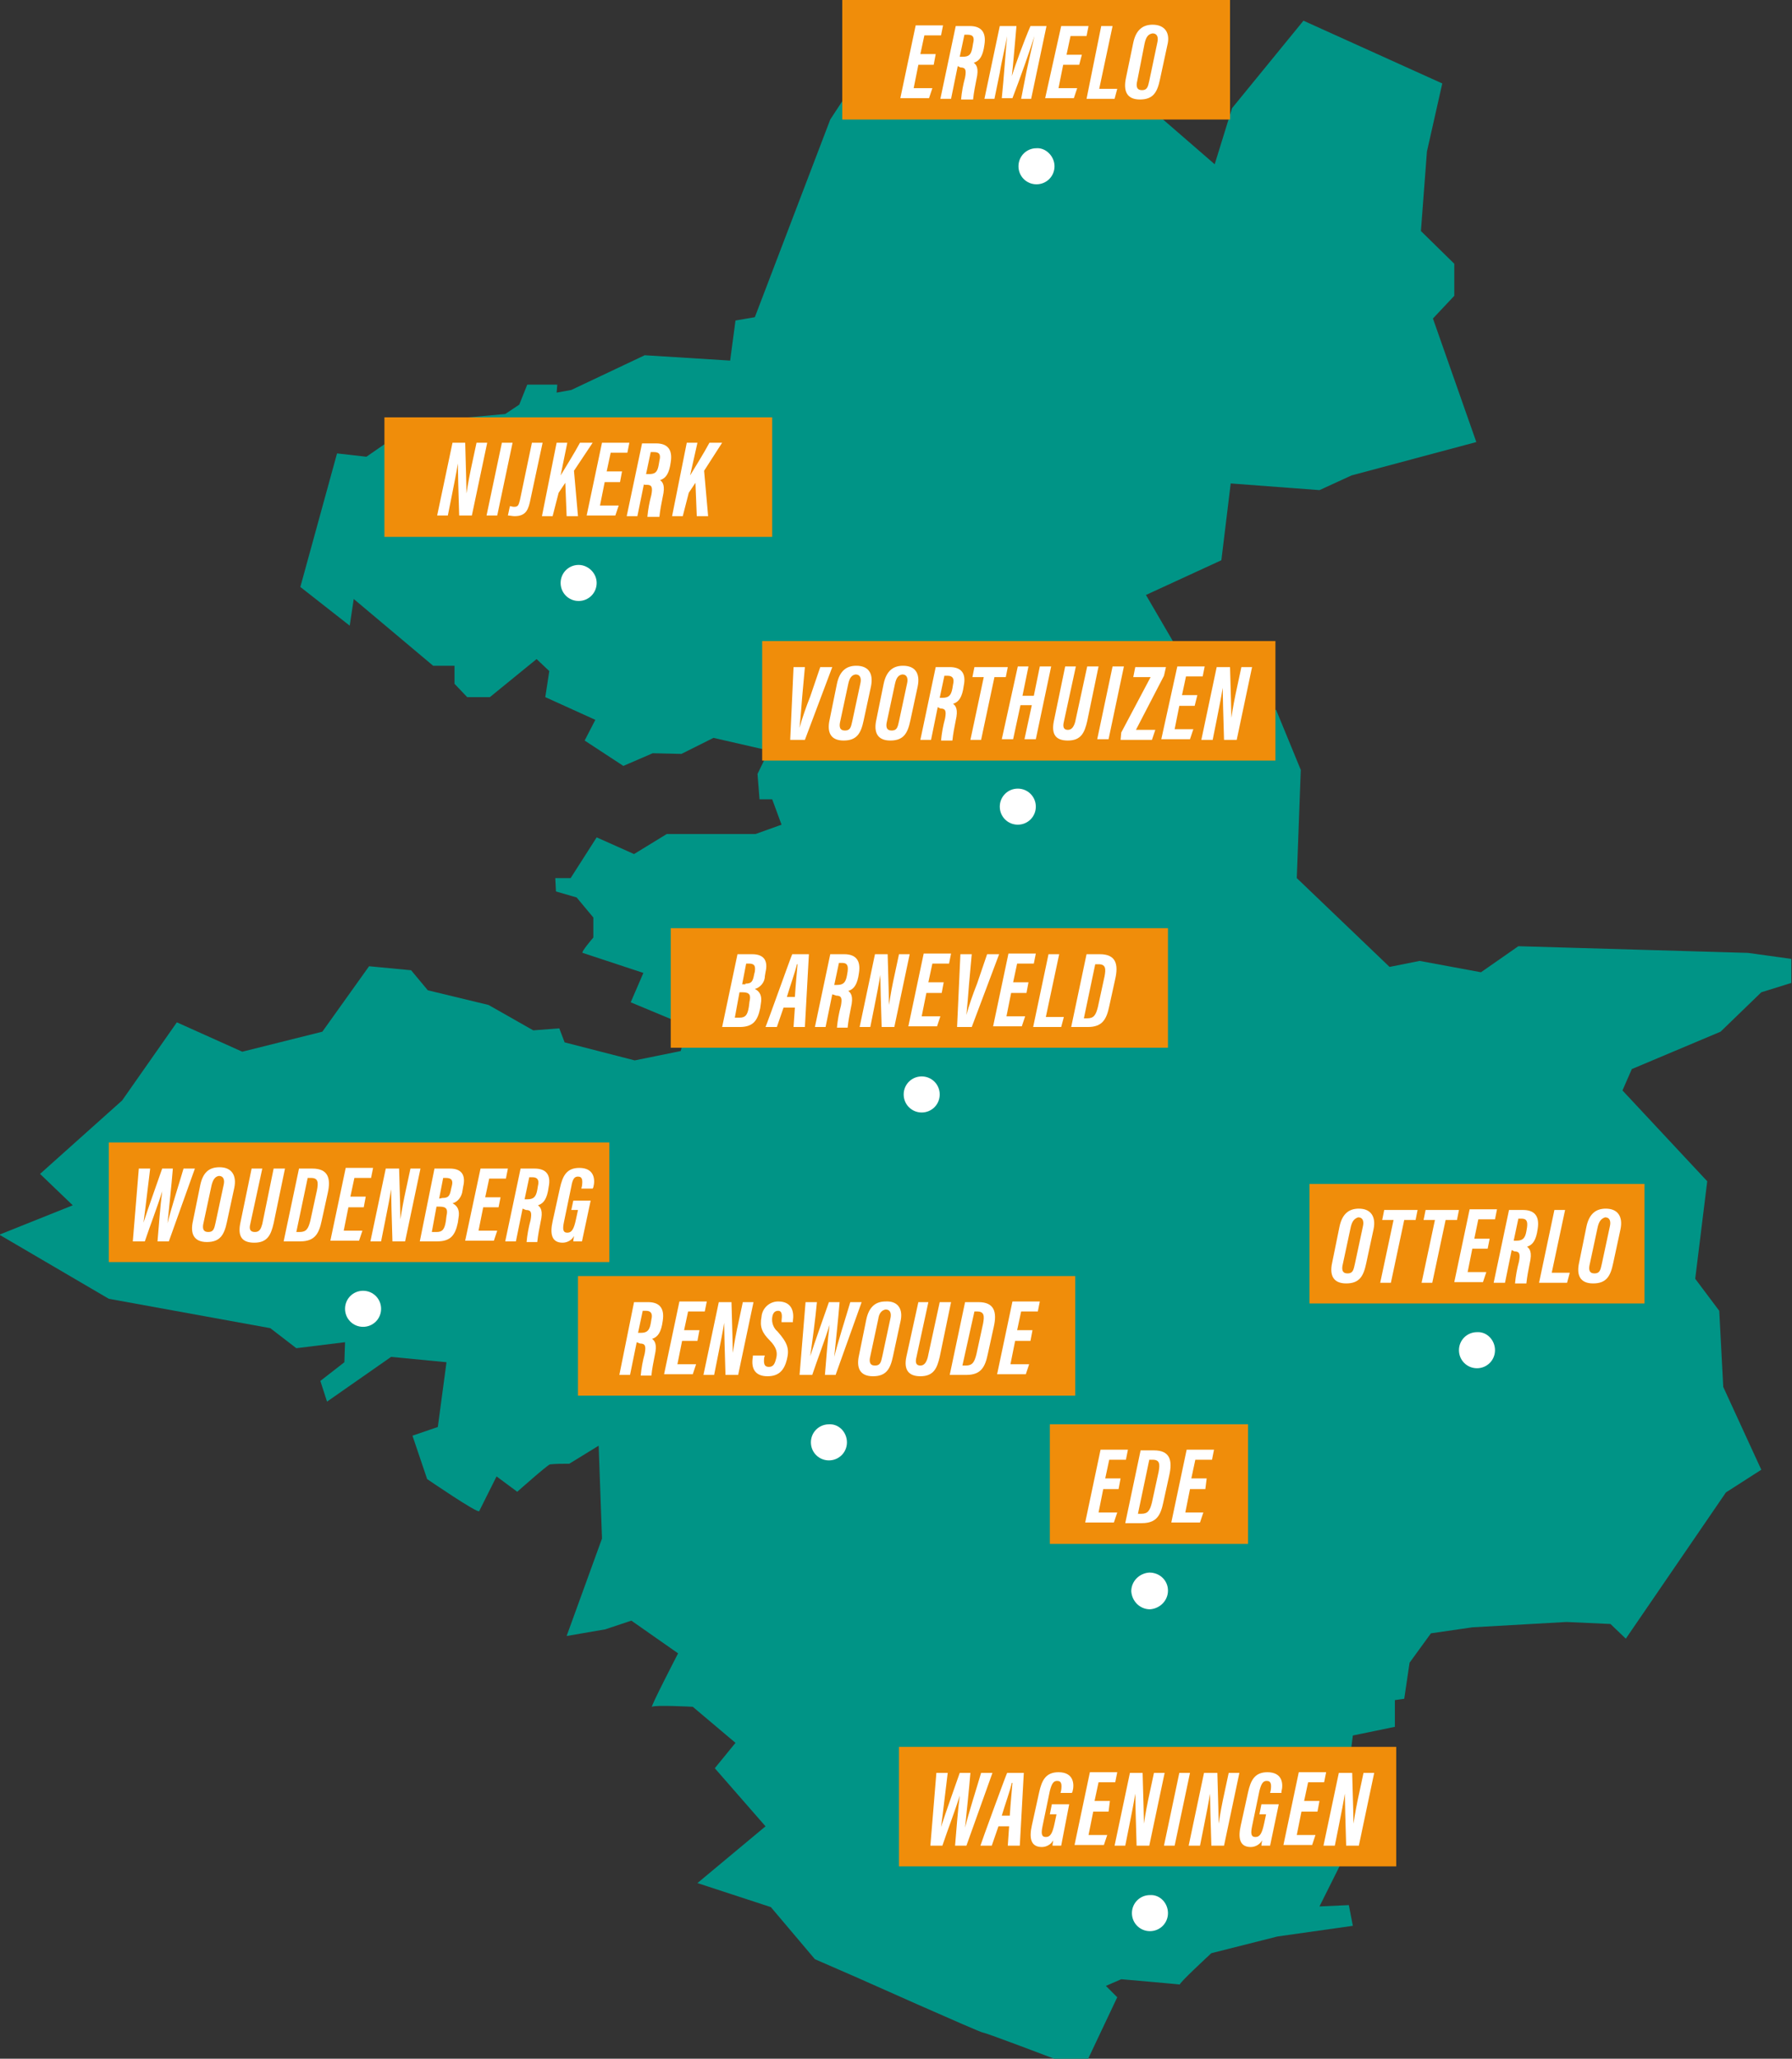 <?xml version="1.0" encoding="utf-8"?>
<!-- Generator: Adobe Illustrator 28.1.0, SVG Export Plug-In . SVG Version: 6.00 Build 0)  -->
<svg version="1.1" id="Layer_1" xmlns="http://www.w3.org/2000/svg" xmlns:xlink="http://www.w3.org/1999/xlink" x="0px" y="0px"
	 viewBox="0 0 268.5 308.3" style="enable-background:new 0 0 268.5 308.3;" xml:space="preserve">
<rect x="0" y="0" width="268.5" height="308.3" fill="#333333" stroke="none"/>
<style type="text/css">
	.st0{fill:#009486;}
	.st1{fill:#FFFFFF;}
	.st2{fill:#F08D0A;}
</style>
<path class="st0" d="M50.5,67.9L45,87.9l7.4,5.8l0.6-4l11.9,10h3.2v2.7l1.9,2h3.4l5.4-4.4l1.6-1.3l1.9,1.8l-0.6,3.9l7.5,3.4
	l-1.6,3.1l5.8,3.8l4.4-1.9l4.3,0.1l4.8-2.4l8.3,1.9l-1.7,3.5l0.3,3.8h1.9l1.4,3.8l-3.9,1.4H99.9l-4.9,3l-5.6-2.5l-3.9,6.1h-2.3
	l0.1,2l3.1,0.9l2.5,3v3c0,0-1.9,2.2-1.6,2.3l9.1,3l-1.9,4.4l8.4,3.5l-0.9,3.8l-6.9,1.4l-10.5-2.7l-0.8-2.1l-3.9,0.3l-6.7-3.8
	l-9.1-2.2l-2.5-3l-6.3-0.6l-7,9.8l-12,3l-9.8-4.4l-8.2,11.7l-12.3,11l4.9,4.7l-11,4.4l16.4,9.6l24.2,4.4l3.9,3l7.3-0.9l-0.1,3
	l-3.6,2.8l1,3.1l9.6-6.7l8.3,0.8l-1.3,9.7l-3.8,1.3l2.2,6.5c0,0,7.6,5.2,7.8,4.8s2.6-5.2,2.6-5.2l3.1,2.3c0,0,4.5-4,4.9-4.1
	c0.9-0.1,1.9-0.1,2.9-0.1l4.4-2.7l0.5,13.9l-5.3,14.6l5.8-1l3.9-1.3l7,4.9c0,0-4.3,8.3-3.9,8s6.1,0,6.1,0l6.4,5.4l-3.1,3.8l7.6,8.7
	l-10.2,8.5l11,3.6l6.6,7.8l6.2,2.7c0,0,18.6,8.3,19,8.3s10.9,4,10.9,4h4.8l4.4-9.3l-1.7-1.7l2.3-1c0,0,9.2,0.8,8.8,0.8
	s4.7-4.7,4.7-4.7l9.9-2.5l11.3-1.6l-0.6-3.1l-4.4,0.2l5-10l-1.9-0.6l1.9-15l6.3-1.3v-4l1.4-0.2l0.8-5.4l3.2-4.4l6.2-0.9l14.1-0.8
	l6.6,0.3l2.3,2.2l15-21.9l5.3-3.4l-5.7-12.4l-0.6-11.4l-3.6-4.8l1.8-14.6l-12.7-13.6l1.4-3.2l13.3-5.6l6.1-5.9l4.5-1.4v-3.6
	l-6.5-0.9l-34.4-1l-5.6,3.9l-9.2-1.7l-4.5,0.9l-13.9-13.3l0.6-16.2l-3.7-9l-10.7,0.5l-0.5-6l-1.3,0.3l-7-12l11.3-5.2l1.4-11.5
	l13.3,1l4.8-2.2l18.7-5l-6.5-18.5l3.2-3.4v-4.8l-5-4.9l0.9-11.9l2.3-10.2l-20.8-9.4l-10.7,13.1l-2.6,8.4L159.5,5.1l-4.8-0.7
	l-6.6,6.5l-9.6-1l-5.4-5.3l-8.7,13.3l-11.3,29.6l-2.9,0.5l-0.8,6l-12.8-0.8l-11,5.2l-2.2,0.4l0.1-1.2H79l-1.2,3L75.7,62l-11,1
	l-7.2,3.6l-2.6,1.8L50.5,67.9z"/>
<path class="st1" d="M158,24.9c0,1.5-1.2,2.7-2.7,2.7c-1.5,0-2.7-1.2-2.7-2.7c0-1.5,1.2-2.7,2.7-2.7c0,0,0,0,0,0
	C156.7,22.1,158,23.4,158,24.9z"/>
<rect x="126.2" class="st2" width="58.1" height="17.9"/>
<path class="st1" d="M139.9,9.7h-2.3l-0.7,3.5h2.8l-0.5,1.5h-4.3l2.3-10.9h4.1l-0.3,1.5h-2.5l-0.6,2.8h2.3L139.9,9.7z"/>
<path class="st1" d="M143.5,9.9l-1,4.9h-1.6l2.3-10.9h2.1c1.7,0,2.5,0.9,2.2,2.8l-0.1,0.6c-0.3,1.5-0.9,1.9-1.5,2.1
	c0.4,0.3,0.8,0.8,0.4,2.5c-0.2,1-0.4,2-0.5,3H144c0.1-1.1,0.3-2.2,0.6-3.3c0.2-1.1,0.1-1.5-0.7-1.5L143.5,9.9z M143.8,8.5h0.4
	c1,0,1.3-0.3,1.5-1.4l0.1-0.6c0.2-0.8,0.1-1.3-0.8-1.3h-0.5L143.8,8.5z"/>
<path class="st1" d="M153.8,10.7c0.4-1.9,0.9-4,1.2-5.3l0,0c-0.6,1.9-2.1,6.2-3.3,9.3h-1.6c0.3-2.8,0.6-7.4,0.8-9.3l0,0
	c-0.2,1.3-0.8,3.6-1.1,5.5l-0.8,3.9h-1.5l2.3-10.9h2.5c-0.3,3.2-0.5,6-0.7,7.5l0,0c0.5-1.6,1.8-5.2,2.8-7.5h2.4l-2.3,10.9H153
	L153.8,10.7z"/>
<path class="st1" d="M161.7,9.7h-2.4l-0.7,3.5h2.8l-0.5,1.5h-4.3L159,3.9h4.1l-0.3,1.5h-2.4l-0.6,2.8h2.3L161.7,9.7z"/>
<path class="st1" d="M165,3.9h1.7l-2,9.4h2.7l-0.4,1.5h-4.2L165,3.9z"/>
<path class="st1" d="M174.9,6.8l-1.1,5.1c-0.4,1.9-1,3-3,3s-2.5-1.3-2.1-3.2l1.1-5.3c0.4-1.9,1.4-2.7,2.9-2.7
	C174.5,3.7,175.4,4.9,174.9,6.8z M171.5,6.5l-1.1,5.6c-0.2,0.8-0.1,1.4,0.7,1.4s0.9-0.5,1.1-1.4l1.2-5.7c0.2-0.8,0-1.4-0.7-1.4
	C172,5.1,171.7,5.6,171.5,6.5z"/>
<path class="st1" d="M89.4,87.3c0,1.5-1.2,2.7-2.7,2.7s-2.7-1.2-2.7-2.7s1.2-2.7,2.7-2.7c0,0,0,0,0,0C88.1,84.6,89.4,85.8,89.4,87.3
	z"/>
<rect x="57.6" y="62.5" class="st2" width="58.1" height="17.9"/>
<path class="st1" d="M65.5,77.2l2.3-10.9h1.9c0.1,3.3,0.2,7.1,0.2,7.6l0,0c0.2-1.4,0.5-3,0.9-4.8l0.6-2.8H73l-2.3,10.9h-1.9
	c-0.1-2.8-0.2-7.3-0.2-7.8l0,0c-0.2,1.3-0.5,2.8-0.9,4.8l-0.6,3L65.5,77.2z"/>
<path class="st1" d="M76.8,66.3l-2.3,10.9h-1.6l2.3-10.9H76.8z"/>
<path class="st1" d="M79.5,74.7c-0.3,1.5-0.6,2.6-2.4,2.6c-0.3,0-0.7-0.1-1-0.1l0.3-1.4c0.2,0,0.4,0.1,0.6,0.1c0.6,0,0.7-0.2,0.9-1
	l1.8-8.6h1.6L79.5,74.7z"/>
<path class="st1" d="M83.4,66.3h1.6L84,71.2l0,0c0.6-1,2.1-3.4,2.9-4.9h1.9L86,70.5l0.6,6.8h-1.7l-0.2-5l-1,1.5l-0.9,3.5h-1.6
	L83.4,66.3z"/>
<path class="st1" d="M92.9,72.2h-2.3l-0.7,3.5h2.8l-0.5,1.5h-4.3l2.3-10.9h4.1l-0.3,1.5h-2.5l-0.6,2.8h2.3L92.9,72.2z"/>
<path class="st1" d="M96.5,72.4l-1,4.9h-1.6l2.3-10.9h2.1c1.7,0,2.5,0.9,2.2,2.8l-0.1,0.6c-0.3,1.5-0.9,1.9-1.5,2.1
	c0.4,0.3,0.8,0.8,0.4,2.5c-0.2,1-0.4,2-0.5,3H97c0.1-1.1,0.3-2.2,0.6-3.3c0.2-1.1,0.1-1.5-0.7-1.5H96.5z M96.8,71h0.4
	c1,0,1.3-0.3,1.5-1.4l0.1-0.6c0.2-0.8,0.1-1.3-0.8-1.3h-0.5L96.8,71z"/>
<path class="st1" d="M102.9,66.3h1.6l-1.1,4.9l0,0c0.6-1,2.1-3.4,2.9-4.9h1.9l-2.7,4.2l0.6,6.8h-1.7l-0.2-5l-1,1.5l-0.9,3.5h-1.6
	L102.9,66.3z"/>
<path class="st1" d="M175,238.2c0,1.5-1.2,2.7-2.7,2.8c-1.5,0-2.7-1.2-2.8-2.7c0-1.5,1.2-2.7,2.7-2.8c0,0,0,0,0,0
	C173.8,235.5,175,236.7,175,238.2z"/>
<rect x="157.3" y="213.3" class="st2" width="29.7" height="17.9"/>
<path class="st1" d="M167.6,223h-2.3l-0.7,3.5h2.8l-0.5,1.5h-4.3l2.3-10.9h4.1l-0.3,1.5h-2.5l-0.6,2.8h2.3L167.6,223z"/>
<path class="st1" d="M170.9,217.2h2c2.4,0,2.8,1.5,2.3,3.7l-0.9,4.1c-0.4,1.9-1,3.1-3.2,3.1h-2.5L170.9,217.2z M170.5,226.7h0.5
	c1,0,1.3-0.5,1.6-1.7l1-4.6c0.2-1.1,0.2-1.8-0.9-1.8h-0.5L170.5,226.7z"/>
<path class="st1" d="M180.6,223h-2.3l-0.7,3.5h2.7l-0.5,1.5h-4.3l2.3-10.9h4.1l-0.3,1.5h-2.5l-0.6,2.8h2.3L180.6,223z"/>
<path class="st1" d="M224,202.2c0,1.5-1.2,2.7-2.7,2.7c-1.5,0-2.7-1.2-2.7-2.7c0-1.5,1.2-2.7,2.7-2.7c0,0,0,0,0,0
	C222.8,199.4,224,200.7,224,202.2z"/>
<rect x="196.2" y="177.3" class="st2" width="50.2" height="17.9"/>
<path class="st1" d="M205.8,184.1l-1.1,5.1c-0.4,1.9-1,3-3,3s-2.5-1.3-2.1-3.1l1.1-5.4c0.4-1.9,1.4-2.7,2.9-2.7
	C205.4,181,206.2,182.2,205.8,184.1z M202.4,183.7l-1.2,5.6c-0.2,0.8-0.1,1.4,0.7,1.4s0.9-0.5,1.1-1.4l1.2-5.6
	c0.2-0.8,0-1.4-0.7-1.4C202.9,182.5,202.6,182.9,202.4,183.7L202.4,183.7z"/>
<path class="st1" d="M208.8,182.7h-1.7l0.3-1.5h5l-0.3,1.5h-1.7l-2,9.4h-1.6L208.8,182.7z"/>
<path class="st1" d="M215,182.7h-1.7l0.3-1.5h5l-0.3,1.5h-1.7l-2,9.4H213L215,182.7z"/>
<path class="st1" d="M222.9,187h-2.3l-0.7,3.5h2.8l-0.5,1.5h-4.3l2.3-10.9h4.1l-0.3,1.5h-2.5l-0.6,2.9h2.3L222.9,187z"/>
<path class="st1" d="M226.5,187.2l-1,4.9h-1.7l2.3-10.9h2.1c1.7,0,2.5,0.9,2.2,2.8l-0.1,0.6c-0.3,1.5-0.9,1.9-1.5,2.1
	c0.4,0.3,0.8,0.8,0.4,2.5c-0.2,1-0.4,2-0.5,3H227c0.1-1.1,0.3-2.2,0.6-3.3c0.2-1.1,0.1-1.5-0.7-1.5L226.5,187.2z M226.8,185.8h0.4
	c0.9,0,1.3-0.3,1.5-1.4l0.1-0.6c0.1-0.8,0-1.3-0.8-1.3h-0.5L226.8,185.8z"/>
<path class="st1" d="M232.9,181.2h1.6l-2,9.4h2.7l-0.4,1.5h-4.2L232.9,181.2z"/>
<path class="st1" d="M242.8,184.1l-1.1,5.1c-0.4,1.9-1,3-3,3s-2.5-1.3-2.1-3.1l1.1-5.4c0.4-1.9,1.4-2.7,2.9-2.7
	C242.4,181,243.2,182.2,242.8,184.1z M239.4,183.7l-1.2,5.6c-0.2,0.8-0.1,1.4,0.7,1.4s0.9-0.5,1.1-1.4l1.2-5.6
	c0.2-0.8,0-1.4-0.7-1.4C239.9,182.5,239.6,182.9,239.4,183.7z"/>
<path class="st1" d="M175,286.5c0,1.5-1.2,2.7-2.7,2.7c-1.5,0-2.7-1.2-2.7-2.7c0-1.5,1.2-2.7,2.7-2.7l0,0
	C173.8,283.7,175,285,175,286.5z"/>
<rect x="134.7" y="261.6" class="st2" width="74.5" height="17.9"/>
<path class="st1" d="M139.4,276.4l0.9-10.9h1.7c-0.3,2.3-0.7,6-1,8.1l0,0c0.7-2.2,1.9-5.5,2.8-8.1h1.6c-0.2,2.5-0.6,6.1-0.8,8.2l0,0
	c0.5-2.1,1.7-5.8,2.4-8.2h1.7l-3.9,10.9h-1.7c0.2-2.3,0.4-5.2,0.7-7.5l0,0c-0.7,2.3-1.8,5.1-2.6,7.5H139.4z"/>
<path class="st1" d="M149.6,273.5l-1,2.9h-1.7c0.1-0.4,3.8-10.5,4-10.9h2.5l-0.6,10.9H151l0.2-2.9H149.6z M151.3,271.9
	c0.1-1.7,0.3-3.7,0.4-4.9h-0.1c-0.2,1-1,3.2-1.5,4.9H151.3z"/>
<path class="st1" d="M159,276.4h-1.3c0-0.3,0.1-0.6,0.1-0.8c-0.3,0.6-1,1-1.7,1c-1.7,0-1.9-1.4-1.5-3.2l1.1-5c0.4-1.8,1-3,2.9-3
	c2.3,0,2.4,1.8,2.1,2.9l-0.1,0.2h-1.7l0.1-0.4c0.1-0.8,0.1-1.4-0.6-1.4c-0.5,0-0.8,0.3-1.1,1.5l-1.1,5.3c-0.2,1-0.2,1.6,0.5,1.6
	s1-0.6,1.3-2l0.3-1.4h-1l0.3-1.5h2.6L159,276.4z"/>
<path class="st1" d="M166.1,271.3h-2.3l-0.7,3.5h2.8l-0.5,1.5H161l2.3-10.9h4.1l-0.3,1.5h-2.5l-0.6,2.8h2.3L166.1,271.3z"/>
<path class="st1" d="M167,276.4l2.3-10.9h1.9c0.1,3.3,0.2,7.1,0.2,7.6l0,0c0.2-1.4,0.5-3,0.9-4.8l0.6-2.8h1.6l-2.3,10.9h-1.9
	c-0.1-2.8-0.2-7.3-0.2-7.8l0,0c-0.2,1.3-0.5,2.8-0.9,4.8l-0.6,3L167,276.4z"/>
<path class="st1" d="M178.3,265.5l-2.3,10.9h-1.6l2.3-10.9H178.3z"/>
<path class="st1" d="M178.1,276.4l2.3-10.9h2c0.1,3.3,0.2,7.1,0.2,7.6l0,0c0.2-1.4,0.5-3,0.9-4.8l0.6-2.8h1.6l-2.3,10.9h-1.9
	c-0.1-2.8-0.2-7.3-0.2-7.8l0,0c-0.2,1.3-0.5,2.8-0.9,4.8l-0.6,3L178.1,276.4z"/>
<path class="st1" d="M190.3,276.4h-1.3c0-0.3,0.1-0.6,0.1-0.8c-0.3,0.6-1,1-1.7,1c-1.7,0-1.9-1.4-1.5-3.2l1.1-5c0.4-1.8,1-3,2.9-3
	c2.3,0,2.4,1.8,2.1,2.9v0.2h-1.7l0.1-0.4c0.1-0.8,0.1-1.4-0.6-1.4c-0.5,0-0.8,0.3-1.1,1.5l-1.1,5.3c-0.2,1-0.2,1.6,0.5,1.6
	s1-0.6,1.3-2l0.3-1.4h-1l0.3-1.5h2.6L190.3,276.4z"/>
<path class="st1" d="M197.4,271.3H195l-0.7,3.5h2.8l-0.5,1.5h-4.3l2.3-10.9h4.1l-0.3,1.5H196l-0.6,2.8h2.3L197.4,271.3z"/>
<path class="st1" d="M198.3,276.4l2.3-10.9h2c0.1,3.3,0.2,7.1,0.2,7.6l0,0c0.2-1.4,0.5-3,0.9-4.8l0.6-2.8h1.6l-2.3,10.9h-1.9
	c-0.1-2.8-0.2-7.3-0.2-7.8l0,0c-0.2,1.3-0.5,2.8-0.9,4.8l-0.6,3L198.3,276.4z"/>
<path class="st1" d="M140.8,163.9c0,1.5-1.2,2.7-2.7,2.7s-2.7-1.2-2.7-2.7c0-1.5,1.2-2.7,2.7-2.7S140.8,162.4,140.8,163.9
	C140.8,163.9,140.8,163.9,140.8,163.9z"/>
<rect x="100.5" y="139" class="st2" width="74.5" height="17.9"/>
<path class="st1" d="M110.5,142.9h2.2c1.8,0,2.4,1,2,2.7l-0.1,0.6c0,0.9-0.7,1.7-1.5,1.9c0.8,0.4,1.1,1.1,0.9,2.2l-0.1,0.7
	c-0.4,1.9-1.1,2.8-3.1,2.8h-2.6L110.5,142.9z M110.1,152.4h0.7c0.9,0,1.2-0.4,1.4-1.6l0.1-0.8c0.2-0.9,0.1-1.4-1-1.4h-0.5
	L110.1,152.4z M111.7,147.3c0.9,0,1.1-0.3,1.3-1.4l0.1-0.4c0.1-0.8,0-1.2-0.9-1.2h-0.4l-0.6,3.1H111.7z"/>
<path class="st1" d="M117.4,150.9l-1,2.9h-1.7c0.2-0.4,3.8-10.5,4-10.9h2.5l-0.6,10.9h-1.7l0.2-2.9H117.4z M119.1,149.3
	c0.1-1.7,0.3-3.7,0.4-4.9h-0.1c-0.2,1-1,3.2-1.5,4.9H119.1z"/>
<path class="st1" d="M124.7,148.9l-1,4.9h-1.6l2.3-10.9h2.1c1.7,0,2.5,0.9,2.2,2.8l-0.1,0.6c-0.3,1.5-0.9,1.9-1.5,2.1
	c0.4,0.3,0.8,0.8,0.4,2.5c-0.2,1-0.4,2-0.5,3h-1.6c0.1-1.1,0.3-2.2,0.6-3.3c0.2-1.1,0.1-1.5-0.7-1.5L124.7,148.9z M125,147.5h0.4
	c0.9,0,1.3-0.3,1.5-1.4l0.1-0.6c0.1-0.8,0-1.3-0.8-1.3h-0.5L125,147.5z"/>
<path class="st1" d="M128.8,153.8l2.3-10.9h1.9c0.1,3.3,0.2,7.1,0.2,7.6l0,0c0.2-1.4,0.5-3,0.9-4.8l0.6-2.8h1.6l-2.3,10.9h-1.9
	c-0.1-2.8-0.2-7.3-0.2-7.8l0,0c-0.2,1.3-0.5,2.8-0.9,4.8l-0.6,3L128.8,153.8z"/>
<path class="st1" d="M141.1,148.7h-2.3l-0.7,3.5h2.8l-0.5,1.5h-4.3l2.3-10.9h4.1l-0.3,1.5h-2.5l-0.6,2.8h2.3L141.1,148.7z"/>
<path class="st1" d="M143.4,153.8l0.5-10.9h1.7l-0.4,4.4c-0.1,1.5-0.3,3.6-0.4,4.7l0,0c0.3-1.2,1-3.2,1.6-4.7l1.5-4.4h1.8l-4.1,10.9
	H143.4z"/>
<path class="st1" d="M153.8,148.7h-2.3l-0.7,3.5h2.8l-0.5,1.5h-4.3l2.3-10.9h4.1l-0.3,1.5h-2.5l-0.6,2.8h2.3L153.8,148.7z"/>
<path class="st1" d="M157.1,142.9h1.6l-2,9.4h2.7l-0.4,1.5h-4.2L157.1,142.9z"/>
<path class="st1" d="M162.8,142.9h2c2.4,0,2.8,1.5,2.3,3.7l-0.9,4.1c-0.4,1.9-1,3.1-3.2,3.1h-2.5L162.8,142.9z M162.4,152.5h0.5
	c1,0,1.3-0.5,1.6-1.7l1-4.6c0.2-1.1,0.2-1.8-0.9-1.8h-0.5L162.4,152.5z"/>
<path class="st1" d="M155.2,120.8c0,1.5-1.2,2.7-2.7,2.7s-2.7-1.2-2.7-2.7c0-1.5,1.2-2.7,2.7-2.7S155.2,119.3,155.2,120.8
	C155.2,120.8,155.2,120.8,155.2,120.8z"/>
<rect x="114.2" y="96" class="st2" width="76.9" height="17.9"/>
<path class="st1" d="M118.4,110.8l0.5-10.9h1.7l-0.4,4.4c-0.1,1.5-0.3,3.6-0.4,4.7l0,0c0.3-1.2,1-3.2,1.6-4.7l1.5-4.4h1.8l-4.1,10.9
	H118.4z"/>
<path class="st1" d="M130.5,102.8l-1.1,5.1c-0.4,1.9-1,3-3,3s-2.5-1.3-2.1-3.1l1.1-5.4c0.4-1.9,1.4-2.7,2.9-2.7
	C130.1,99.7,130.9,100.8,130.5,102.8z M127.1,102.4l-1.2,5.6c-0.2,0.8-0.1,1.4,0.7,1.4s0.9-0.5,1.1-1.4l1.2-5.6
	c0.2-0.8,0-1.4-0.7-1.4C127.6,101.1,127.3,101.5,127.1,102.4L127.1,102.4z"/>
<path class="st1" d="M137.5,102.8l-1.1,5.1c-0.4,1.9-1,3-3,3s-2.5-1.3-2.1-3.1l1.1-5.4c0.4-1.9,1.4-2.7,2.9-2.7
	C137.1,99.7,137.9,100.8,137.5,102.8z M134.1,102.4l-1.2,5.6c-0.2,0.8-0.1,1.4,0.7,1.4s0.9-0.5,1.1-1.4l1.2-5.6
	c0.2-0.8,0-1.4-0.7-1.4C134.6,101.1,134.3,101.5,134.1,102.4L134.1,102.4z"/>
<path class="st1" d="M140.5,105.9l-1,4.9h-1.6l2.3-10.9h2.1c1.7,0,2.5,0.9,2.1,2.8l-0.1,0.6c-0.3,1.5-0.9,1.9-1.5,2.1
	c0.4,0.3,0.8,0.8,0.4,2.5c-0.2,1-0.4,2-0.5,3H141c0.1-1.1,0.3-2.2,0.6-3.3c0.2-1.1,0.1-1.5-0.7-1.5L140.5,105.9z M140.8,104.5h0.4
	c0.9,0,1.3-0.3,1.5-1.4l0.1-0.6c0.2-0.8,0-1.3-0.8-1.3h-0.5L140.8,104.5z"/>
<path class="st1" d="M147.4,101.4h-1.7l0.3-1.5h5l-0.3,1.5H149l-2,9.4h-1.6L147.4,101.4z"/>
<path class="st1" d="M152.5,99.8h1.6l-0.9,4.4h1.7l0.9-4.4h1.7l-2.3,10.9h-1.7l1.1-5.1h-1.7l-1.1,5.1h-1.7L152.5,99.8z"/>
<path class="st1" d="M161.2,99.8l-1.8,8.3c-0.2,0.8,0,1.2,0.6,1.2s0.9-0.5,1.1-1.2l1.8-8.3h1.7l-1.7,8.2c-0.4,1.7-0.9,2.9-2.9,2.9
	c-1.8,0-2.5-0.9-2.1-2.9l1.7-8.2H161.2z"/>
<path class="st1" d="M168.4,99.8l-2.3,10.9h-1.7l2.3-10.9H168.4z"/>
<path class="st1" d="M168,109.7l4.4-8.3h-2.6l0.3-1.5h4.6l-0.3,1.3l-4.2,8.1h2.9l-0.5,1.5h-4.7L168,109.7z"/>
<path class="st1" d="M179,105.7h-2.3l-0.7,3.5h2.8l-0.5,1.5H174l2.4-10.9h4.1l-0.3,1.5h-2.5l-0.6,2.8h2.3L179,105.7z"/>
<path class="st1" d="M180,110.8l2.3-10.9h2c0.1,3.3,0.2,7.1,0.2,7.6l0,0c0.2-1.4,0.5-3,0.9-4.8l0.6-2.8h1.6l-2.3,10.9h-1.9
	c-0.1-2.8-0.2-7.3-0.2-7.8l0,0c-0.2,1.3-0.5,2.8-0.9,4.8l-0.6,3L180,110.8z"/>
<path class="st1" d="M126.9,216c0,1.5-1.2,2.7-2.7,2.7c-1.5,0-2.7-1.2-2.7-2.7c0-1.5,1.2-2.7,2.7-2.7l0,0
	C125.7,213.2,126.9,214.5,126.9,216z"/>
<rect x="86.6" y="191.1" class="st2" width="74.5" height="17.9"/>
<path class="st1" d="M95.4,201l-1,4.9h-1.6L95,195h2.1c1.7,0,2.5,0.9,2.2,2.8l-0.1,0.6c-0.3,1.5-0.9,1.9-1.5,2.1
	c0.4,0.3,0.8,0.8,0.4,2.5c-0.2,1-0.4,2-0.5,3h-1.6c0.1-1.1,0.3-2.2,0.6-3.3c0.2-1.1,0.1-1.5-0.7-1.5L95.4,201z M95.6,199.6H96
	c0.9,0,1.3-0.3,1.5-1.4l0.1-0.6c0.2-0.8,0-1.3-0.8-1.3h-0.5L95.6,199.6z"/>
<path class="st1" d="M104.5,200.8h-2.3l-0.7,3.5h2.8l-0.5,1.5h-4.3l2.3-10.9h4.1l-0.3,1.5h-2.5l-0.6,2.8h2.3L104.5,200.8z"/>
<path class="st1" d="M105.4,205.9l2.3-10.9h1.9c0.1,3.3,0.2,7.1,0.2,7.6l0,0c0.2-1.4,0.5-3,0.9-4.8l0.6-2.8h1.6l-2.3,10.9h-1.9
	c-0.1-2.8-0.2-7.3-0.2-7.8l0,0c-0.2,1.3-0.5,2.8-0.9,4.8l-0.6,3L105.4,205.9z"/>
<path class="st1" d="M114.6,203l-0.1,0.3c-0.1,0.9,0,1.4,0.7,1.4s0.9-0.5,1.1-1.3s0.1-1.6-1-2.7s-1.5-2-1.2-3.5
	c0.1-1.3,1.2-2.3,2.5-2.3c2.1,0,2.4,1.6,2.2,2.9v0.2h-1.7v-0.2c0.1-0.8,0.1-1.5-0.5-1.5c-0.5,0-0.8,0.3-0.9,1
	c-0.1,0.8,0.2,1.6,0.8,2.1c1.5,1.7,1.8,2.6,1.4,4.2s-1.2,2.5-2.9,2.5c-1.9,0-2.5-1.2-2.2-2.9V203L114.6,203z"/>
<path class="st1" d="M119.8,205.9l0.9-10.9h1.7c-0.2,2.3-0.7,6-1,8.1l0,0c0.7-2.2,1.9-5.5,2.8-8.1h1.6c-0.2,2.5-0.6,6.1-0.8,8.2l0,0
	c0.5-2.1,1.7-5.8,2.4-8.2h1.7l-3.9,10.9h-1.6c0.2-2.3,0.4-5.2,0.7-7.5l0,0c-0.7,2.3-1.8,5.1-2.6,7.5H119.8z"/>
<path class="st1" d="M134.9,198l-1.1,5.1c-0.4,1.9-1,3-3,3s-2.5-1.3-2.1-3.1l1.1-5.4c0.4-1.9,1.4-2.7,2.9-2.7
	C134.5,194.8,135.4,196,134.9,198z M131.6,197.5l-1.2,5.6c-0.2,0.8-0.1,1.4,0.7,1.4s0.9-0.5,1.1-1.4l1.2-5.6c0.2-0.8,0-1.4-0.7-1.4
	C132.1,196.2,131.7,196.7,131.6,197.5z"/>
<path class="st1" d="M139.1,195l-1.8,8.3c-0.2,0.8,0,1.2,0.6,1.2s0.9-0.5,1.1-1.2l1.8-8.3h1.7l-1.7,8.2c-0.4,1.7-0.9,2.9-2.9,2.9
	c-1.8,0-2.5-1-2.1-2.9l1.8-8.2L139.1,195z"/>
<path class="st1" d="M144.6,195h2c2.4,0,2.8,1.5,2.3,3.7l-0.9,4.1c-0.4,1.9-1,3.1-3.2,3.1h-2.5L144.6,195z M144.2,204.5h0.5
	c1,0,1.3-0.5,1.6-1.7l1-4.6c0.2-1.1,0.2-1.8-0.9-1.8H146L144.2,204.5z"/>
<path class="st1" d="M154.4,200.8h-2.3l-0.7,3.5h2.8l-0.5,1.5h-4.3l2.3-10.9h4.1l-0.3,1.5H153l-0.6,2.8h2.3L154.4,200.8z"/>
<path class="st1" d="M57.1,196c0,1.5-1.2,2.7-2.7,2.7s-2.7-1.2-2.7-2.7c0-1.5,1.2-2.7,2.7-2.7S57.1,194.5,57.1,196L57.1,196z"/>
<rect x="16.3" y="171.1" class="st2" width="75" height="17.9"/>
<path class="st1" d="M19.9,185.9l0.9-10.9h1.7c-0.3,2.3-0.7,6-1,8.1l0,0c0.7-2.2,1.9-5.5,2.8-8.1h1.6c-0.2,2.5-0.6,6.1-0.8,8.2l0,0
	c0.5-2.1,1.7-5.8,2.4-8.2h1.7l-3.9,10.9h-1.7c0.2-2.3,0.4-5.2,0.7-7.5l0,0c-0.7,2.3-1.8,5.1-2.6,7.5H19.9z"/>
<path class="st1" d="M35.1,177.9l-1.1,5.1c-0.4,1.9-1,3-3,3s-2.5-1.3-2.1-3.1l1.1-5.4c0.4-1.9,1.3-2.7,2.9-2.7
	C34.7,174.8,35.5,176,35.1,177.9z M31.7,177.5l-1.2,5.6c-0.2,0.8-0.1,1.4,0.7,1.4s0.9-0.5,1.1-1.4l1.2-5.6c0.2-0.8,0-1.4-0.7-1.4
	C32.2,176.2,31.9,176.7,31.7,177.5z"/>
<path class="st1" d="M39.3,175l-1.8,8.3c-0.2,0.8,0,1.2,0.7,1.2s0.9-0.5,1.1-1.2L41,175h1.7l-1.7,8.2c-0.4,1.7-0.9,2.9-2.9,2.9
	c-1.8,0-2.5-0.9-2.1-2.9l1.7-8.2H39.3z"/>
<path class="st1" d="M44.8,175h2c2.4,0,2.8,1.5,2.3,3.7l-0.9,4.1c-0.4,1.9-1,3.1-3.2,3.1h-2.5L44.8,175z M44.4,184.5h0.5
	c1,0,1.3-0.5,1.6-1.7l1-4.6c0.2-1.1,0.2-1.8-0.9-1.8h-0.5L44.4,184.5z"/>
<path class="st1" d="M54.5,180.8h-2.3l-0.7,3.5h2.8l-0.5,1.5h-4.3l2.3-10.9h4.1l-0.3,1.5h-2.5l-0.6,2.8h2.3L54.5,180.8z"/>
<path class="st1" d="M55.5,185.9l2.3-10.9h2c0.1,3.3,0.2,7.1,0.2,7.6l0,0c0.2-1.4,0.5-3,0.9-4.8l0.6-2.8H63l-2.3,10.9h-1.9
	c-0.1-2.8-0.2-7.3-0.2-7.8l0,0c-0.2,1.3-0.5,2.8-0.9,4.8l-0.6,3L55.5,185.9z"/>
<path class="st1" d="M65.1,175h2.3c1.8,0,2.4,1,2,2.7l-0.1,0.6c-0.1,0.9-0.7,1.7-1.5,1.9c0.8,0.4,1.1,1.1,0.9,2.2l-0.1,0.7
	c-0.4,1.9-1.1,2.8-3.1,2.8h-2.6L65.1,175z M64.7,184.5h0.7c0.9,0,1.2-0.4,1.4-1.6l0.1-0.8c0.2-0.9,0.1-1.4-1-1.4h-0.5L64.7,184.5z
	 M66.3,179.4c0.9,0,1.1-0.3,1.3-1.4l0.1-0.4c0.2-0.8,0-1.2-0.9-1.2h-0.4l-0.6,3.1L66.3,179.4z"/>
<path class="st1" d="M74.7,180.8h-2.3l-0.7,3.5h2.8l-0.5,1.5h-4.3L72,175h4.1l-0.3,1.5h-2.5l-0.6,2.8H75L74.7,180.8z"/>
<path class="st1" d="M78.3,181l-1,4.9h-1.6L78,175h2.1c1.7,0,2.5,0.9,2.1,2.8l-0.1,0.6c-0.3,1.5-0.9,1.9-1.5,2.1
	c0.4,0.3,0.8,0.8,0.4,2.5c-0.2,1-0.4,2-0.5,3h-1.6c0.1-1.1,0.3-2.2,0.6-3.3c0.2-1.1,0.1-1.5-0.7-1.5L78.3,181z M78.6,179.6h0.4
	c0.9,0,1.3-0.3,1.5-1.4l0.1-0.6c0.2-0.8,0-1.3-0.8-1.3h-0.5L78.6,179.6z"/>
<path class="st1" d="M87.2,185.9h-1.3c0-0.3,0.1-0.6,0.1-0.8c-0.3,0.6-1,1-1.7,1c-1.7,0-1.9-1.4-1.5-3.2l1.1-5c0.4-1.8,1-3,2.9-3
	c2.3,0,2.4,1.8,2.1,2.9l-0.1,0.2h-1.7l0.1-0.4c0.1-0.8,0.1-1.4-0.6-1.4c-0.5,0-0.8,0.3-1,1.5l-1.1,5.3c-0.2,1-0.2,1.6,0.5,1.6
	s1-0.6,1.3-2l0.3-1.4h-1l0.3-1.4h2.6L87.2,185.9z"/>
</svg>
